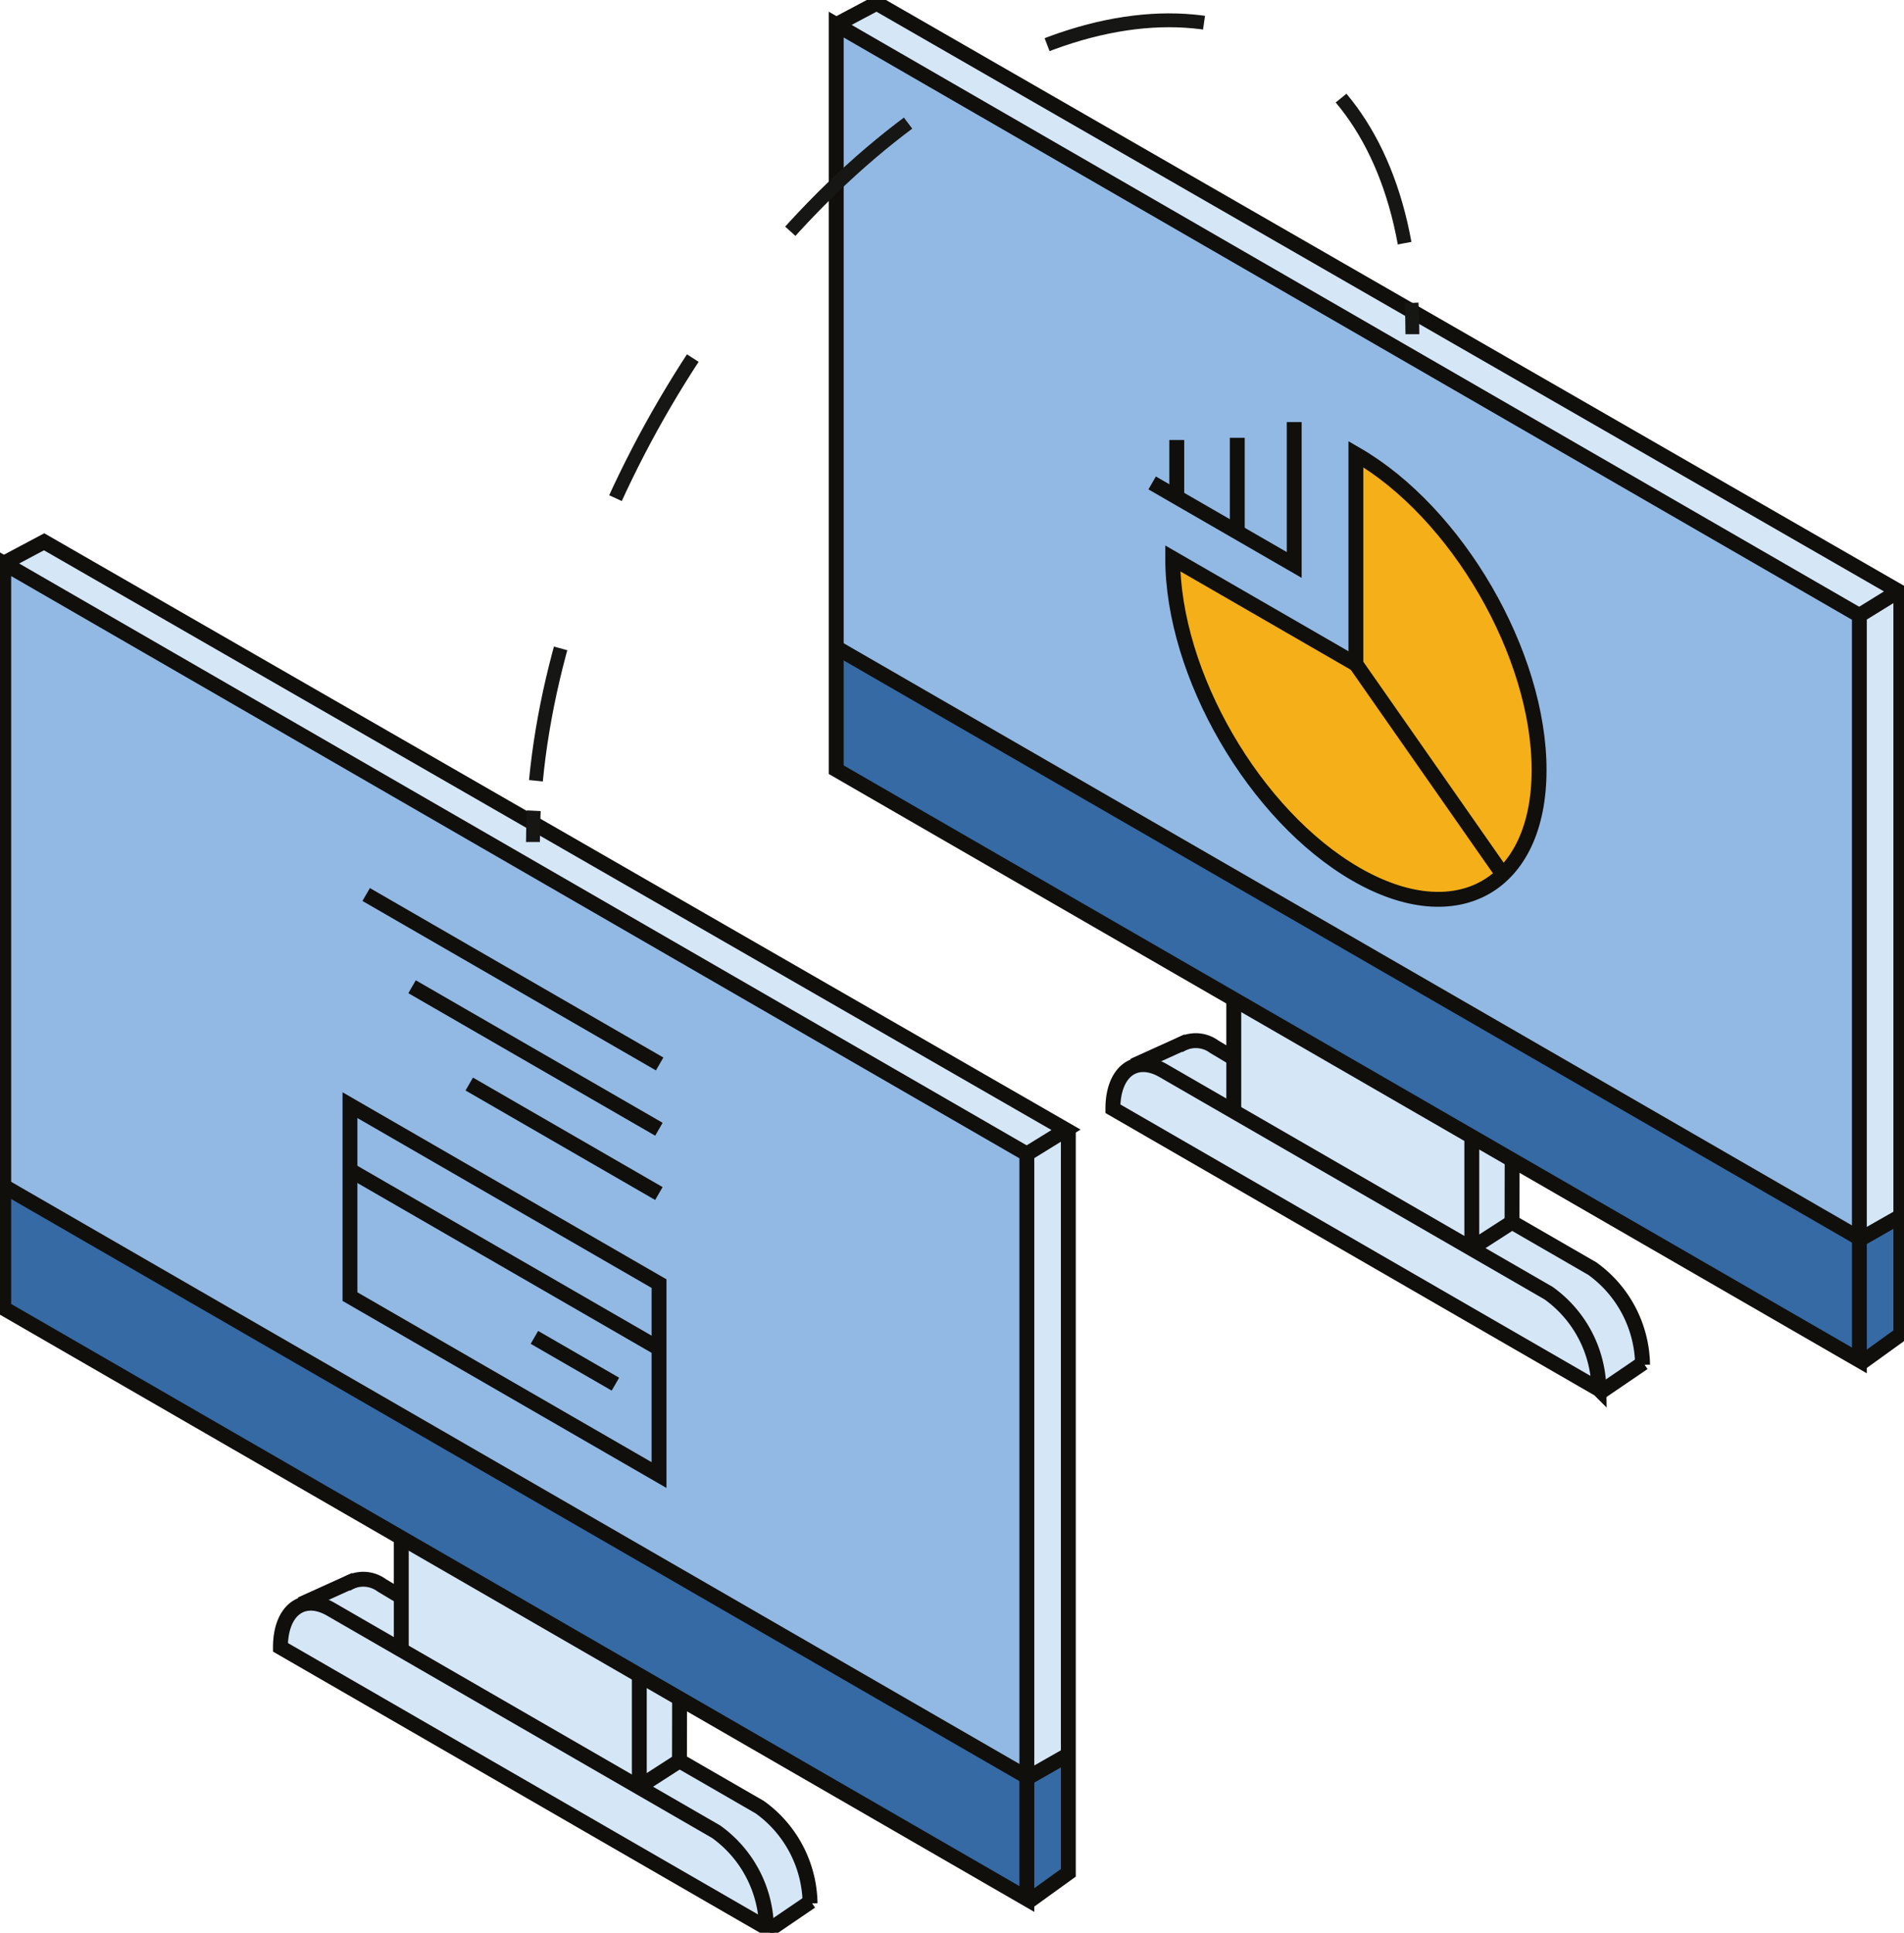 <?xml version="1.0" encoding="utf-8"?><svg id="Groupe_2222" data-name="Groupe 2222" xmlns="http://www.w3.org/2000/svg" xmlns:xlink="http://www.w3.org/1999/xlink" width="127.937" height="129.866" viewBox="0 0 127.937 129.866">
  <defs>
    <clipPath id="clip-path">
      <rect id="Rectangle_2356" data-name="Rectangle 2356" width="127.937" height="129.866" fill="none"/>
    </clipPath>
  </defs>
  <g id="Groupe_2221" data-name="Groupe 2221" transform="translate(0)" clip-path="url(#clip-path)">
    <path id="Tracé_11989" data-name="Tracé 11989" d="M73.42,188.619l-18.7-10.948.033,4.3-2.168-1.1a1.012,1.012,0,0,0-.832-.038c-.634.251-1.914.77-3.439,1.451a2.735,2.735,0,0,0-1.717,3.044s31.663,18.524,32.658,18.855l2.987-1.776-.4-2.057a9.38,9.38,0,0,0-3.038-4.282l-5.393-3.111Z" transform="translate(28.182 -110.834)" fill="#d5e6f7"/>
    <path id="Tracé_11990" data-name="Tracé 11990" d="M69.553,41.705l2.631-1.624L3.519.571.978,2.012Z" transform="translate(55.385 -0.356)" fill="#d5e6f7"/>
    <path id="Tracé_11991" data-name="Tracé 11991" d="M1.192,148.786l2.4-1.16L3.609,105.6.978,107.224Z" transform="translate(123.96 -65.875)" fill="#d5e6f7"/>
    <path id="Tracé_11992" data-name="Tracé 11992" d="M.427,124.1l68.748,39.692,2.787-1.759.052-7.972-2.754,1.572L.477,116.034Z" transform="translate(55.762 -72.384)" fill="#366aa5"/>
    <path id="Tracé_11993" data-name="Tracé 11993" d="M7.972,46.166,76.76,85.658,76.877,44.1,8.128,4.4Z" transform="translate(48.061 -2.747)" fill="#92b9e4"/>
    <path id="Tracé_11994" data-name="Tracé 11994" d="M7.972,54.464,76.721,94.156V44.1L7.972,4.4Z" transform="translate(48.217 -2.747)" fill="none" stroke="#100f0c" stroke-width="1"/>
    <path id="Tracé_11995" data-name="Tracé 11995" d="M.427,115.42l68.989,39.831,2.755-1.572" transform="translate(55.606 -72.001)" fill="none" stroke="#100f0c" stroke-width="1"/>
    <line id="Ligne_5925" data-name="Ligne 5925" y2="7.53" transform="translate(98.896 76.373)" fill="none" stroke="#100f0c" stroke-width="1"/>
    <line id="Ligne_5926" data-name="Ligne 5926" y2="7.53" transform="translate(82.902 67.193)" fill="none" stroke="#100f0c" stroke-width="1"/>
    <path id="Tracé_11996" data-name="Tracé 11996" d="M65.18,88.119c0,7.793,5.511,17.293,12.309,21.218s12.309.789,12.309-7S84.288,85.04,77.489,81.115V95.226Z" transform="translate(13.619 -50.601)" fill="#f5af18"/>
    <path id="Tracé_11997" data-name="Tracé 11997" d="M65.18,88.119c0,7.793,5.511,17.293,12.309,21.218s12.309.789,12.309-7S84.288,85.04,77.489,81.115V95.226Z" transform="translate(13.619 -50.601)" fill="none" stroke="#100f0c" stroke-width="1"/>
    <line id="Ligne_5927" data-name="Ligne 5927" x2="9.868" y2="14.126" transform="translate(91.108 44.625)" fill="none" stroke="#100f0c" stroke-width="1"/>
    <path id="Tracé_11998" data-name="Tracé 11998" d="M54.495,193.118l32.658,18.855a8.1,8.1,0,0,0-3.384-6.465L57.879,190.56C56.01,189.481,54.495,190.626,54.495,193.118Z" transform="translate(20.284 -118.621)" fill="none" stroke="#100f0c" stroke-width="1"/>
    <path id="Tracé_11999" data-name="Tracé 11999" d="M118.467,75.391v9.6l-9.546-5.512" transform="translate(-31.504 -47.03)" fill="none" stroke="#100f0c" stroke-width="1"/>
    <line id="Ligne_5928" data-name="Ligne 5928" y1="6.292" transform="translate(83.137 29.416)" fill="none" stroke="#100f0c" stroke-width="1"/>
    <line id="Ligne_5929" data-name="Ligne 5929" y1="3.796" transform="translate(79.072 29.564)" fill="none" stroke="#100f0c" stroke-width="1"/>
    <path id="Tracé_12000" data-name="Tracé 12000" d="M.977,2.014,3.692.572,72.357,40.081l-2.631,1.624" transform="translate(55.212 -0.357)" fill="none" stroke="#100f0c" stroke-width="1.001"/>
    <path id="Tracé_12001" data-name="Tracé 12001" d="M3.236,105.544V155.49L.565,157.416" transform="translate(124.489 -65.84)" fill="none" stroke="#100f0c" stroke-width="1.001"/>
    <line id="Ligne_5930" data-name="Ligne 5930" y1="1.946" x2="2.857" transform="translate(107.566 91.575)" fill="none" stroke="#100f0c" stroke-width="1.001"/>
    <path id="Tracé_12002" data-name="Tracé 12002" d="M55.472,220.69a8.1,8.1,0,0,0-3.384-6.465L46.7,211.114l.008-4.341" transform="translate(54.899 -128.989)" fill="none" stroke="#100f0c" stroke-width="1"/>
    <path id="Tracé_12003" data-name="Tracé 12003" d="M123.385,187.093l-1.347-.806a2.082,2.082,0,0,0-2.409-.047" transform="translate(-40.45 -115.956)" fill="none" stroke="#100f0c" stroke-width="1"/>
    <line id="Ligne_5931" data-name="Ligne 5931" x1="3.634" y2="1.646" transform="translate(76.164 69.957)" fill="none" stroke="#100f0c" stroke-width="1"/>
    <line id="Ligne_5932" data-name="Ligne 5932" x1="2.663" y2="1.716" transform="translate(98.931 82.125)" fill="none" stroke="#100f0c" stroke-width="1"/>
    <path id="Tracé_12004" data-name="Tracé 12004" d="M222.123,284.819l-18.7-10.948.033,4.3-2.168-1.1a1.013,1.013,0,0,0-.832-.038c-.634.251-1.914.77-3.439,1.451a2.735,2.735,0,0,0-1.716,3.044s31.663,18.524,32.658,18.855l2.986-1.776-.4-2.057a9.38,9.38,0,0,0-3.038-4.282l-5.393-3.111Z" transform="translate(-176.46 -170.846)" fill="#d5e6f7"/>
    <path id="Tracé_12005" data-name="Tracé 12005" d="M218.255,137.906l2.631-1.624-68.665-39.51-2.541,1.441Z" transform="translate(-149.256 -60.368)" fill="#d5e6f7"/>
    <path id="Tracé_12006" data-name="Tracé 12006" d="M149.894,244.986l2.4-1.16.015-42.026-2.631,1.624Z" transform="translate(-80.68 -125.886)" fill="#d5e6f7"/>
    <path id="Tracé_12007" data-name="Tracé 12007" d="M149.129,220.3l68.748,39.692,2.787-1.759.052-7.972-2.754,1.572-68.783-39.6Z" transform="translate(-148.879 -132.396)" fill="#366aa5"/>
    <path id="Tracé_12008" data-name="Tracé 12008" d="M156.674,142.366l68.788,39.492.117-41.562L156.83,100.6Z" transform="translate(-156.58 -62.759)" fill="#92b9e4"/>
    <path id="Tracé_12009" data-name="Tracé 12009" d="M156.674,150.664l68.748,39.692V140.3L156.674,100.6Z" transform="translate(-156.424 -62.759)" fill="none" stroke="#100f0c" stroke-width="1"/>
    <path id="Tracé_12010" data-name="Tracé 12010" d="M149.129,211.62l68.989,39.831,2.755-1.572" transform="translate(-149.035 -132.013)" fill="none" stroke="#100f0c" stroke-width="1"/>
    <line id="Ligne_5933" data-name="Ligne 5933" y2="7.53" transform="translate(42.957 112.562)" fill="none" stroke="#100f0c" stroke-width="1"/>
    <line id="Ligne_5934" data-name="Ligne 5934" y2="7.53" transform="translate(26.963 103.382)" fill="none" stroke="#100f0c" stroke-width="1"/>
    <path id="Tracé_12011" data-name="Tracé 12011" d="M222.379,210.264l20.767,11.99V209.391L222.379,197.4Z" transform="translate(-198.863 -123.142)" fill="none" stroke="#100f0c" stroke-width="1"/>
    <line id="Ligne_5935" data-name="Ligne 5935" x1="20.685" y1="11.942" transform="translate(23.599 78.67)" fill="none" stroke="#100f0c" stroke-width="1"/>
    <line id="Ligne_5936" data-name="Ligne 5936" x1="19.72" y1="11.386" transform="translate(24.604 60.104)" fill="none" stroke="#100f0c" stroke-width="1"/>
    <line id="Ligne_5937" data-name="Ligne 5937" x1="16.585" y1="9.575" transform="translate(27.689 66.301)" fill="none" stroke="#100f0c" stroke-width="1"/>
    <line id="Ligne_5938" data-name="Ligne 5938" x1="12.742" y1="7.357" transform="translate(31.531 72.839)" fill="none" stroke="#100f0c" stroke-width="1"/>
    <path id="Tracé_12012" data-name="Tracé 12012" d="M203.2,289.319l32.658,18.855a8.1,8.1,0,0,0-3.384-6.465l-25.89-14.948C204.712,285.682,203.2,286.827,203.2,289.319Z" transform="translate(-184.356 -178.633)" fill="none" stroke="#100f0c" stroke-width="1"/>
    <line id="Ligne_5939" data-name="Ligne 5939" x1="5.443" y1="3.143" transform="translate(35.909 89.861)" fill="none" stroke="#100f0c" stroke-width="1"/>
    <path id="Tracé_12013" data-name="Tracé 12013" d="M149.679,98.214l2.715-1.442,68.665,39.509-2.631,1.624" transform="translate(-149.429 -60.368)" fill="none" stroke="#100f0c" stroke-width="1.001"/>
    <path id="Tracé_12014" data-name="Tracé 12014" d="M151.938,201.744V251.69l-2.671,1.926" transform="translate(-80.152 -125.852)" fill="none" stroke="#100f0c" stroke-width="1.001"/>
    <line id="Ligne_5940" data-name="Ligne 5940" y1="1.946" x2="2.857" transform="translate(51.627 127.764)" fill="none" stroke="#100f0c" stroke-width="1.001"/>
    <path id="Tracé_12015" data-name="Tracé 12015" d="M204.174,316.89a8.1,8.1,0,0,0-3.384-6.465l-5.392-3.111.008-4.341" transform="translate(-149.742 -189)" fill="none" stroke="#100f0c" stroke-width="1"/>
    <path id="Tracé_12016" data-name="Tracé 12016" d="M272.087,283.294l-1.347-.806a2.082,2.082,0,0,0-2.409-.047" transform="translate(-245.091 -175.968)" fill="none" stroke="#100f0c" stroke-width="1"/>
    <line id="Ligne_5941" data-name="Ligne 5941" x1="3.634" y2="1.646" transform="translate(20.225 106.146)" fill="none" stroke="#100f0c" stroke-width="1"/>
    <line id="Ligne_5942" data-name="Ligne 5942" x1="2.663" y2="1.716" transform="translate(42.993 118.314)" fill="none" stroke="#100f0c" stroke-width="1"/>
    <path id="Tracé_12017" data-name="Tracé 12017" d="M87.87,56.216q0-1.074-.057-2.1" transform="translate(7.034 -33.759)" fill="none" stroke="#161615" stroke-width="0.931"/>
    <path id="Tracé_12018" data-name="Tracé 12018" d="M147.57,18.6c-2.6-14.27-14.607-19.261-29.023-10.938C103.4,16.406,90.917,36.773,89.2,54.721" transform="translate(-53.189 -2.262)" fill="none" stroke="#161615" stroke-width="0.931" stroke-dasharray="10.76 10.76"/>
    <path id="Tracé_12019" data-name="Tracé 12019" d="M244.807,144.81q-.053,1.057-.053,2.1" transform="translate(-208.942 -90.335)" fill="none" stroke="#161615" stroke-width="0.931"/>
  </g>
</svg>
